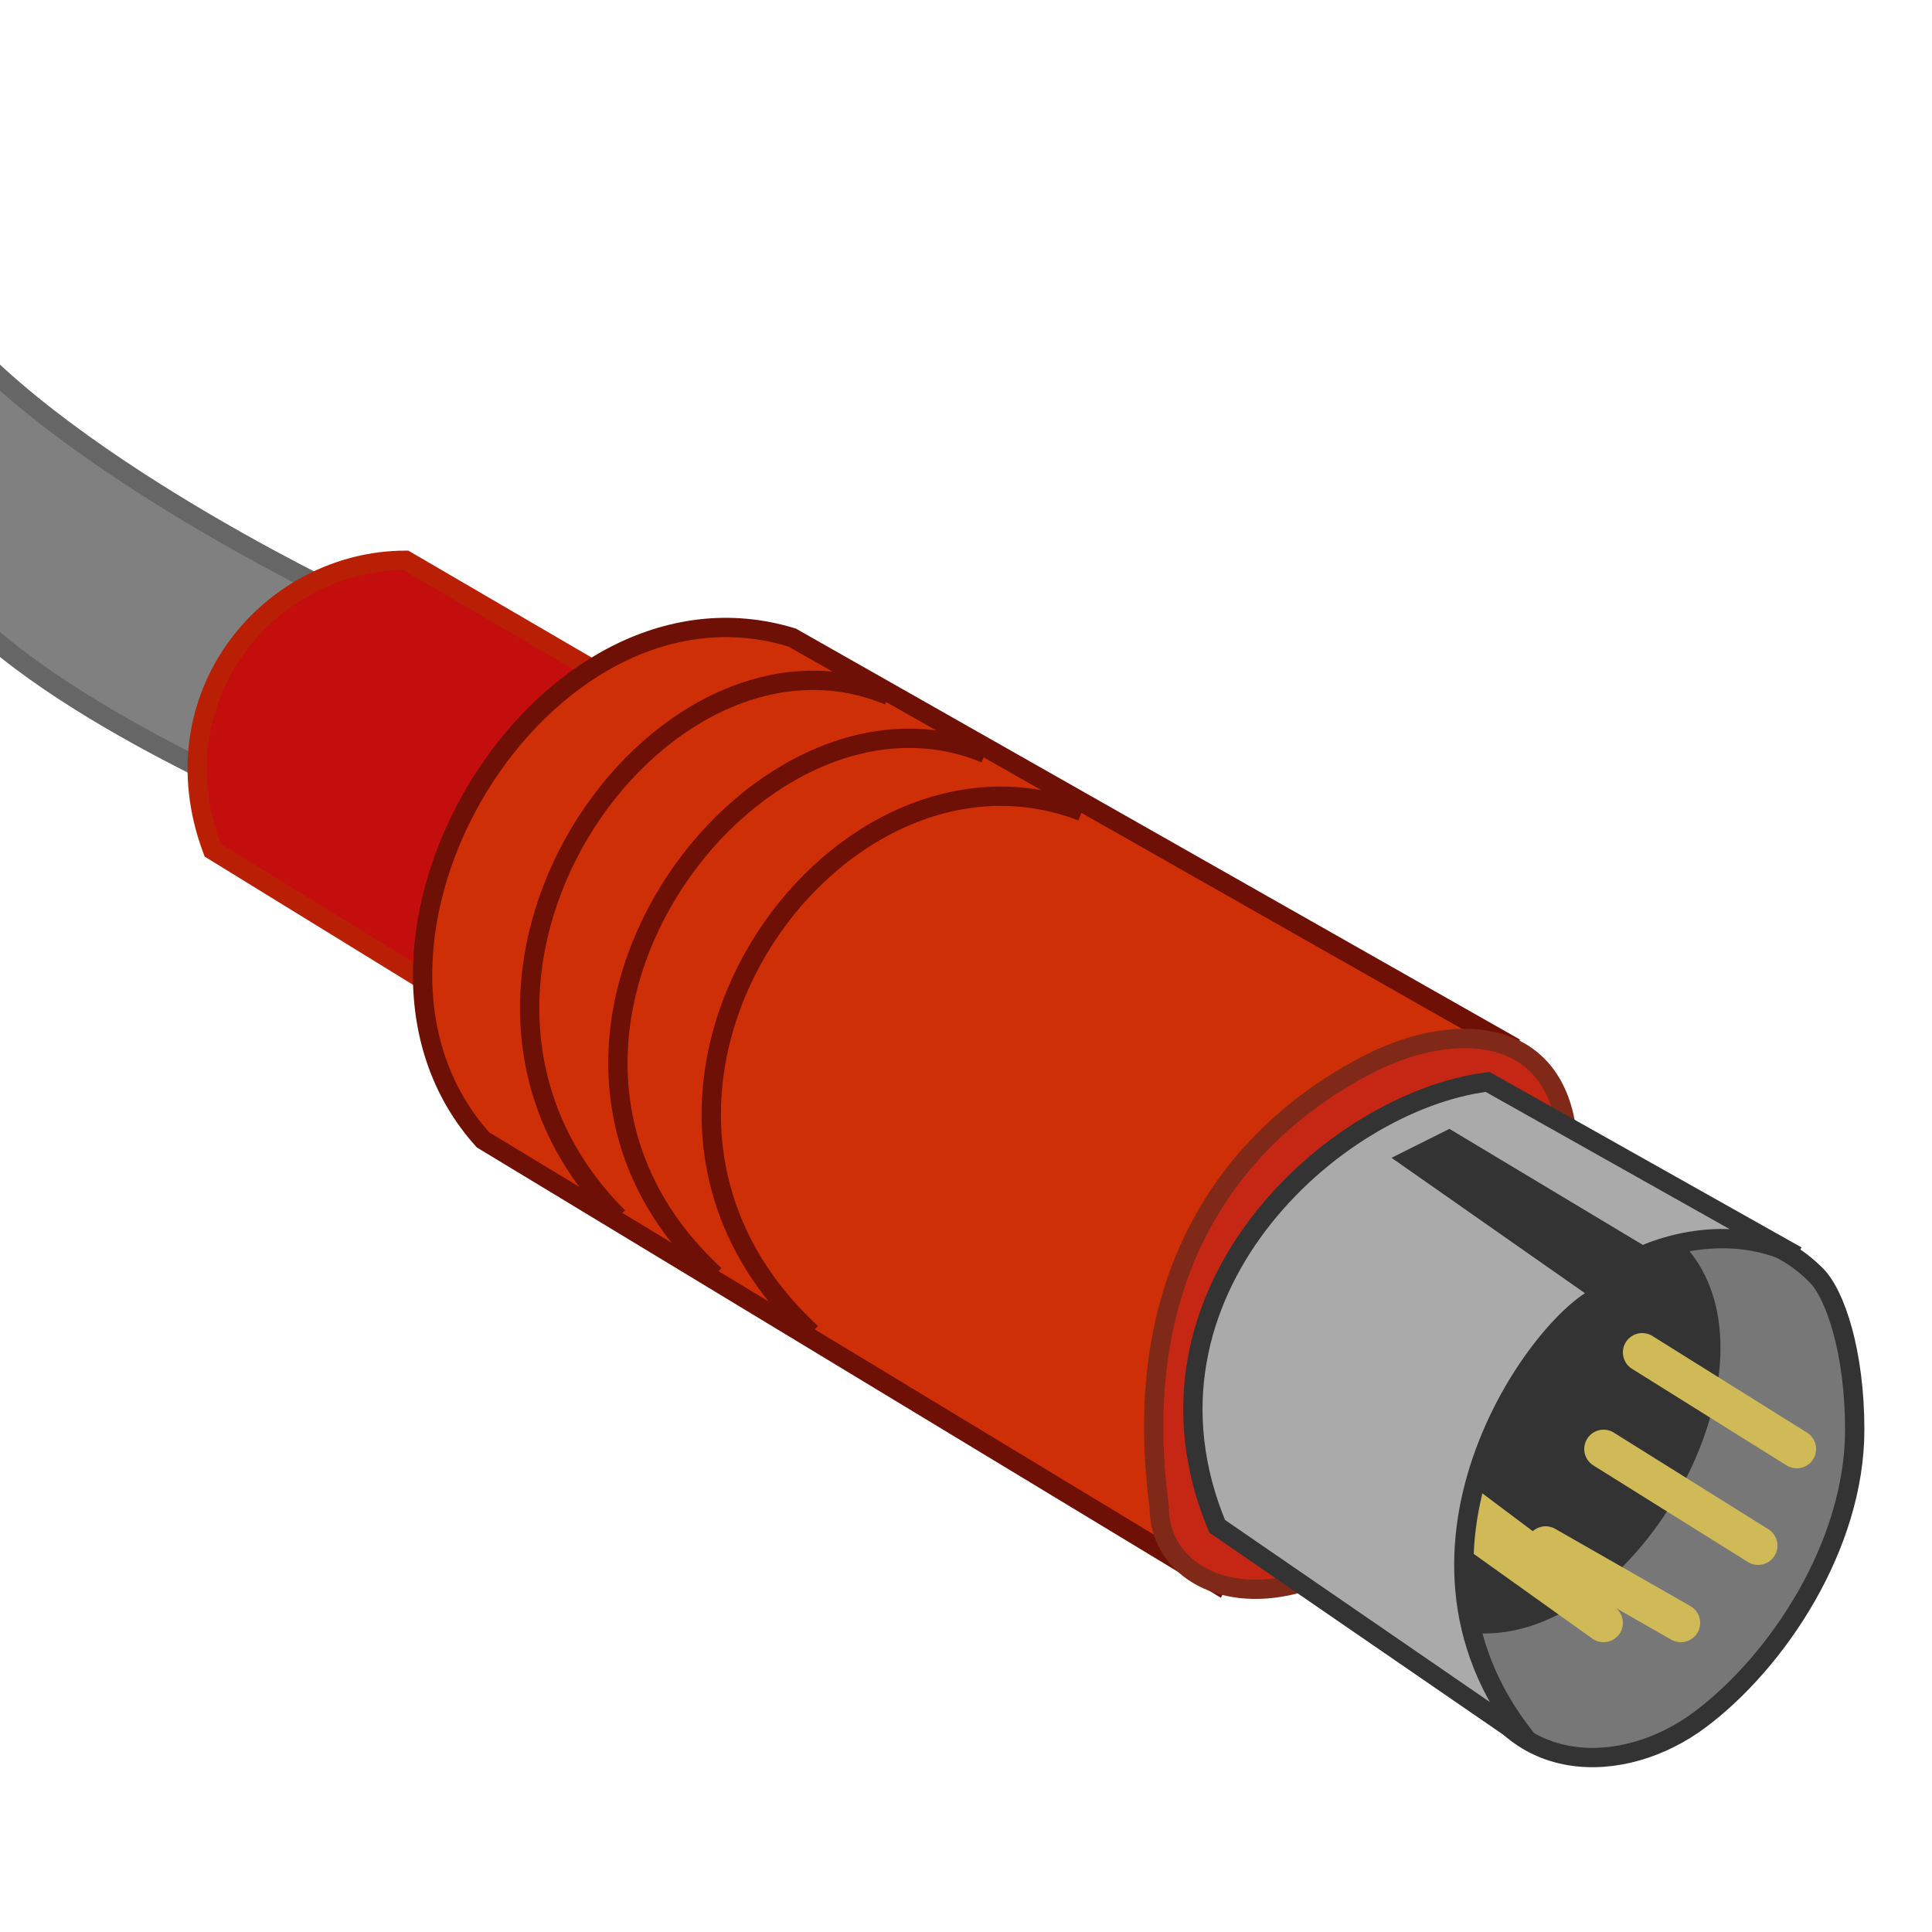 <svg fill="#000000" version="1.1" xmlns="http://www.w3.org/2000/svg" viewBox="0 0 100 100" height="800px" width="800px">

<g stroke-width="0" id="SVGRepo_bgCarrier"></g>

<g stroke-linejoin="round" stroke-linecap="round" id="SVGRepo_tracerCarrier"></g>

<g id="SVGRepo_iconCarrier"> <path d="m -4,28 c 1,6 17,13 17,13 L 18,31 C 18,31 1,23 -4,15 z" style="fill:#808080;stroke:#666"></path> <path d="M 33,36 21,29 C 14,29 8,36 11,44 l 13,8 z" style="fill:#c40e0e;stroke:#b91f04"></path> <path d="M 78,54 41,33 C 28,29 16,49 25,59 l 38,23 z" style="fill:#cf2f07;stroke:#6f1006"></path> <path d="m 81,58 c -1,-5 -6,-5 -10,-3 -4,2 -13,8 -11,23 0,3 3,5 7,4 4,-1 14,-24 14,-24 z" style="fill:#c62715;stroke:#802919"></path> <path d="M 42,69 C 29,57 43,37 56,42 M 37,66 C 24,54 39,34 51,39 M 32,63 C 20,51 34,31 46,36" style="fill:none;stroke:#6f1006"></path> <path d="m 85,65 c 0,0 5,-3 9,1 1,1 2,4 2,8 0,6 -4,12 -8,15 -4,3 -10,3 -12,-3" style="fill:#777;stroke:#333;"></path> <path d="m 87,65 c 5,6 -3,20 -11,19 -1,-10 -7,-23 -4,-26 3,-3 15,7 15,7 z" style="fill:#333;stroke:#333;"></path> <path d="m 76,79 7,5 m -7,-6 4,3 m 0,-1 7,4 m -4,-9 8,5 0,0 0,0 m -6,-10 8,5" style="stroke:#D0BA57;stroke-width:2;stroke-linecap:round"></path> <path d="M 63,79 79,90 C 71,80 80,68 83,67 l -10,-7 2,-1 10,6 c 0,0 4,-2 8,0 L 77,56 C 69,57 58,67 63,79 z" style="fill:#aaa;stroke:#333"></path> </g>

</svg>